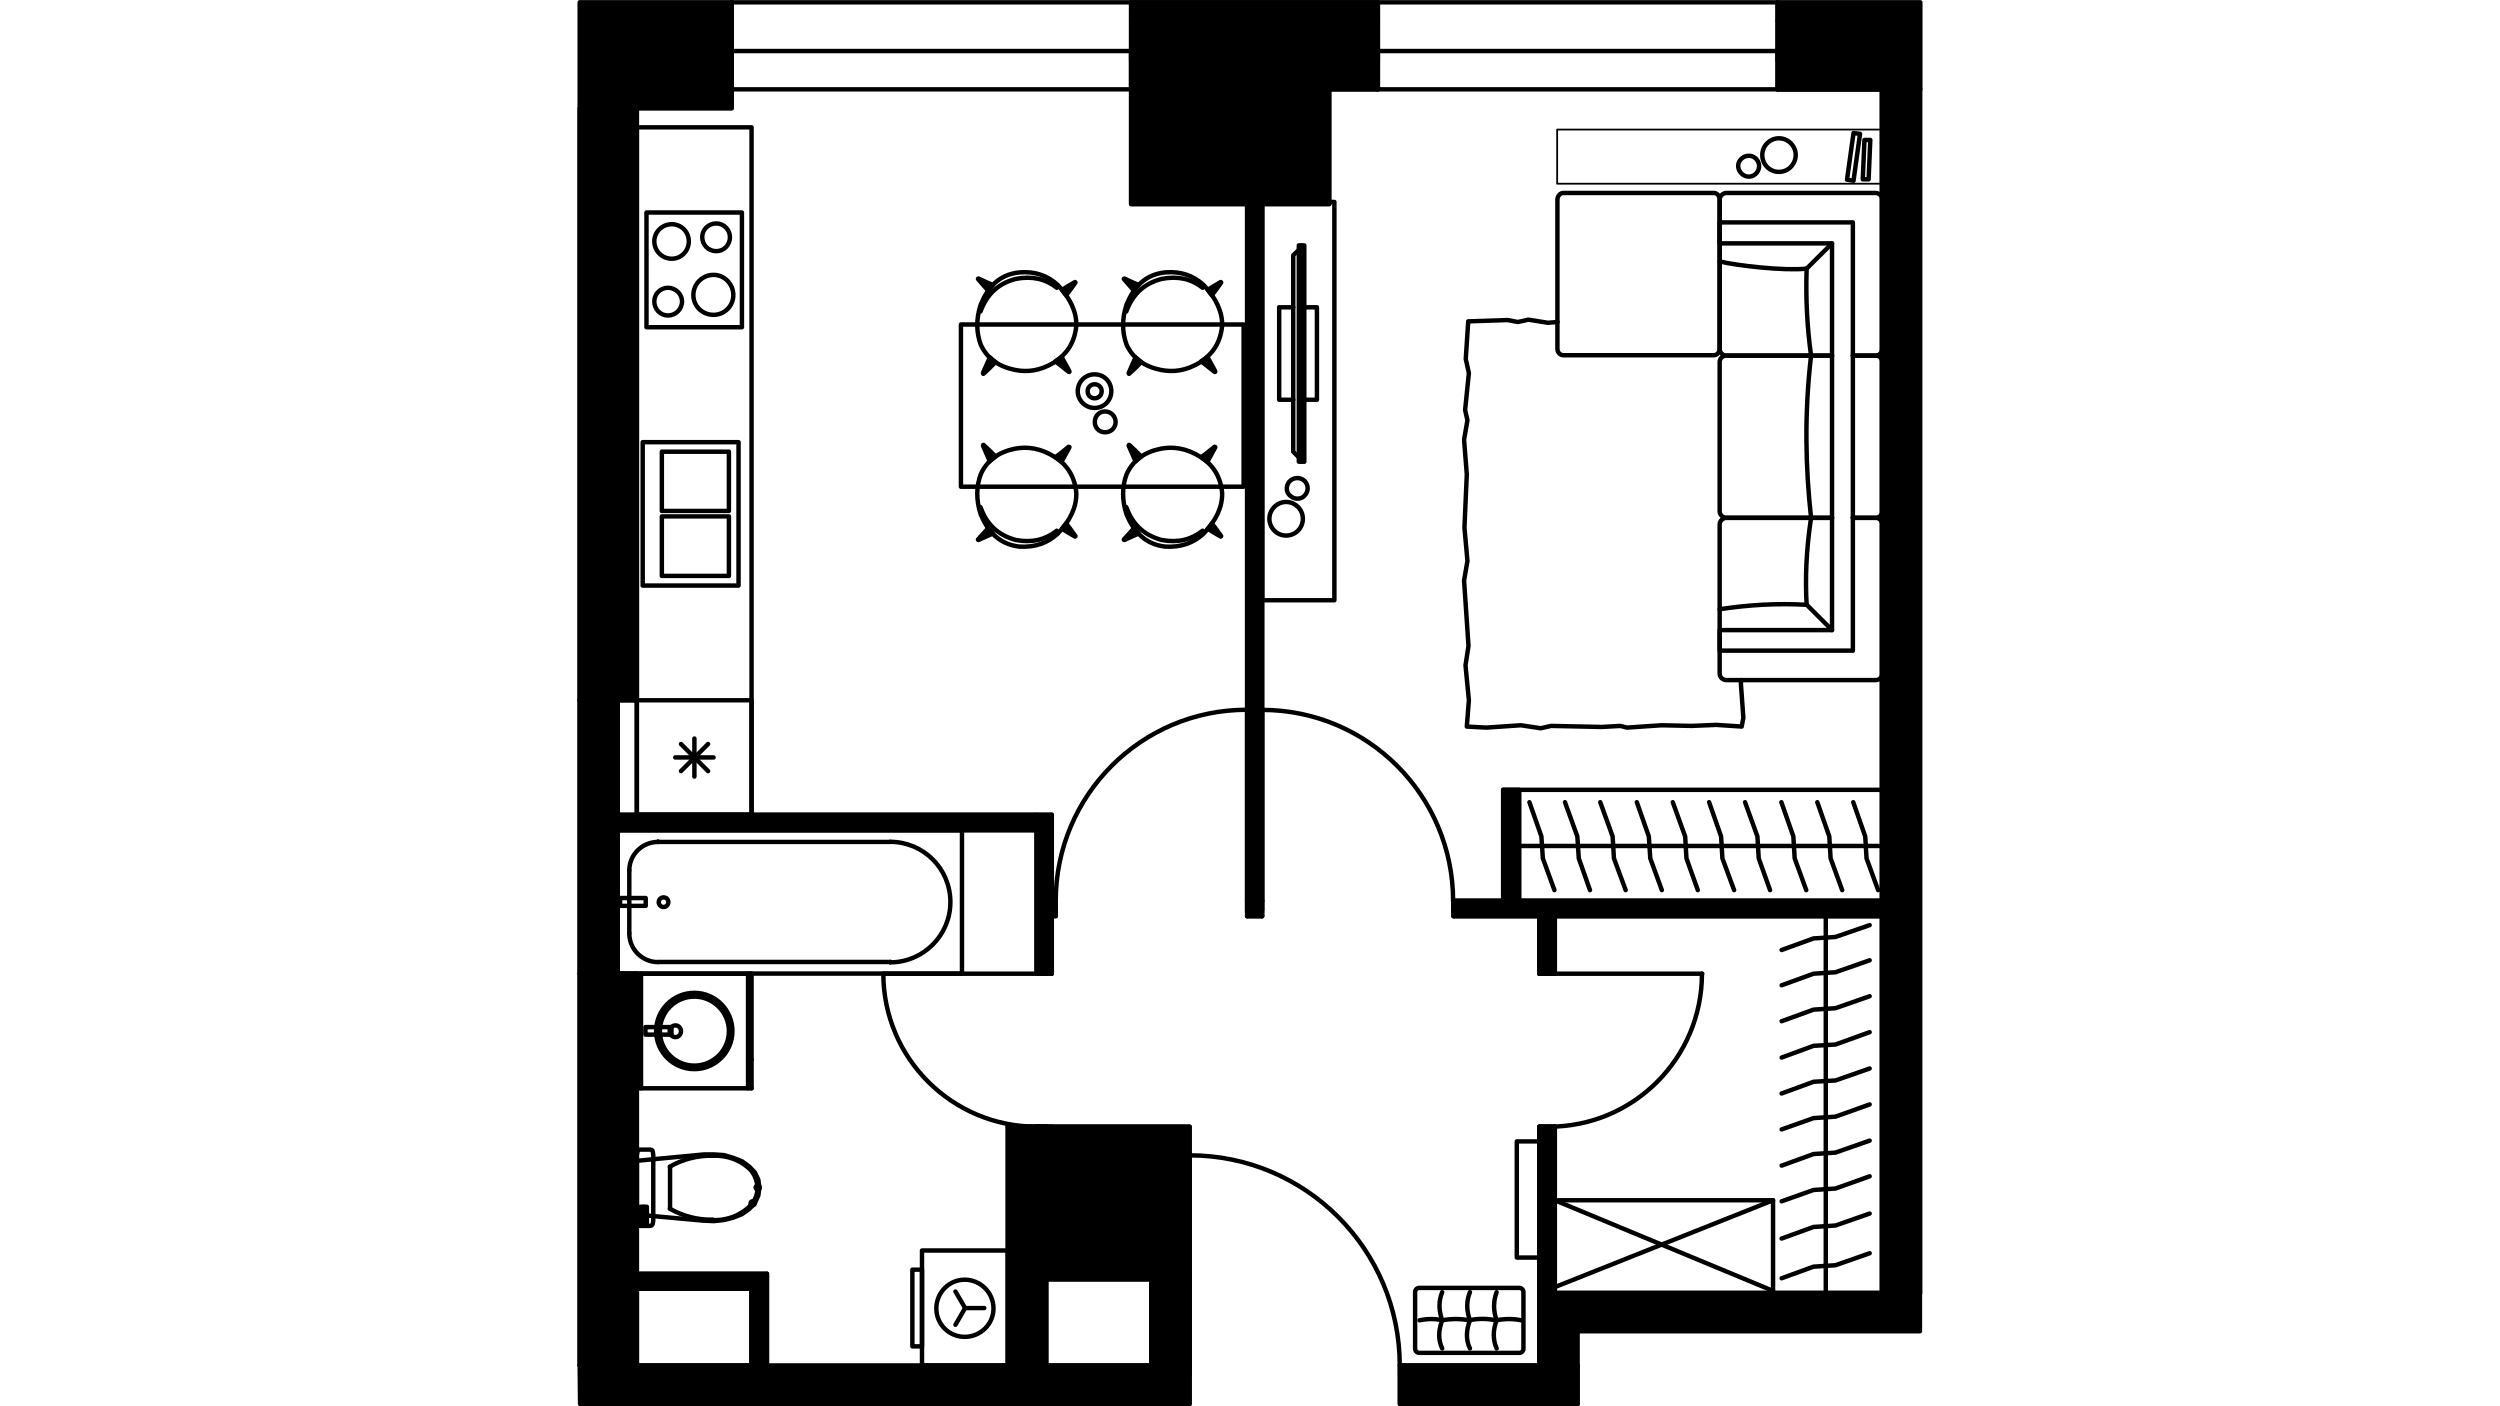 <?xml version="1.0" encoding="utf-8"?>
<!-- Generator: Adobe Illustrator 22.0.1, SVG Export Plug-In . SVG Version: 6.00 Build 0)  -->
<svg version="1.1" id="Слой_1" xmlns="http://www.w3.org/2000/svg" xmlns:xlink="http://www.w3.org/1999/xlink" x="0px" y="0px"
	 viewBox="0 0 1920 1080" style="enable-background:new 0 0 1920 1080;" xml:space="preserve">
<style type="text/css">
	.st0{fill:none;stroke:#000000;stroke-width:3.414;stroke-linecap:round;stroke-linejoin:round;stroke-miterlimit:22.926;}
	.st1{fill:none;stroke:#000000;stroke-width:3.414;stroke-linejoin:round;stroke-miterlimit:22.926;}
	.st2{fill:none;stroke:#000000;stroke-width:2.518;stroke-linecap:round;stroke-linejoin:round;stroke-miterlimit:22.926;}
	.st3{fill:none;stroke:#000000;stroke-width:1.384;stroke-linecap:round;stroke-linejoin:round;stroke-miterlimit:22.926;}
	.st4{fill:none;}
</style>
<g>
	<line class="st0" x1="774" y1="865.3" x2="774" y2="1048.7"/>
	<polyline class="st0" points="803.5,1048.7 803.5,865.3 774,865.3 	"/>
	<polygon class="st0" points="563,889.2 569.8,891.8 575.3,895.8 579.8,900.5 582.4,906 583.2,912 582.4,918.1 579.8,923.9 
		575.3,928.6 569.8,932.5 563,935.2 555.9,937 548.3,937.8 540.6,937.5 489.1,932.8 489.1,891.5 540.6,886.6 548.3,886.6 
		555.9,887.1 	"/>
	<path d="M578,924.1h-1.6c0,0.8,0.8,1.6,1.6,1.6c1.1,0,1.6-0.8,1.6-1.6s-0.5-1.6-1.6-1.6c-0.8,0-1.6,0.8-1.6,1.6H578z"/>
	<path class="st1" d="M578,924.1h-1.6c0,0.8,0.8,1.6,1.6,1.6c1.1,0,1.6-0.8,1.6-1.6s-0.5-1.6-1.6-1.6c-0.8,0-1.6,0.8-1.6,1.6H578z"
		/>
	<path d="M547.7,936.8L547.7,936.8z"/>
	<path class="st1" d="M547.7,936.8L547.7,936.8z"/>
	<path d="M514.6,928.1L514.6,928.1z"/>
	<path class="st1" d="M514.6,928.1L514.6,928.1z"/>
	<polyline class="st0" points="514.6,928.1 514.6,912 514.6,896.3 	"/>
	<path d="M547.7,887.6L547.7,887.6z"/>
	<path class="st1" d="M547.7,887.6L547.7,887.6z"/>
	<path d="M578,900.2L578,900.2z"/>
	<path class="st1" d="M578,900.2L578,900.2z"/>
	<path d="M581.9,912h-1.6c0,0.8,0.8,1.6,1.6,1.6c1.1,0,1.6-0.8,1.6-1.6s-0.5-1.6-1.6-1.6c-0.8,0-1.6,0.8-1.6,1.6H581.9z"/>
	<path class="st1" d="M581.9,912h-1.6c0,0.8,0.8,1.6,1.6,1.6c1.1,0,1.6-0.8,1.6-1.6s-0.5-1.6-1.6-1.6c-0.8,0-1.6,0.8-1.6,1.6H581.9z
		"/>
	<path class="st0" d="M578,924.1c2.4-3.4,3.7-7.6,3.9-11.8"/>
	<path class="st0" d="M547.5,937c11.6,0.5,22.9-4.2,30.5-12.9"/>
	<path class="st0" d="M514.4,928.3c10.3,5.8,21.6,8.7,33.1,8.4"/>
	<path class="st0" d="M547.5,887.6c-11.6-0.3-22.9,2.6-33.1,8.4"/>
	<path class="st0" d="M578,900.2c-7.6-8.7-18.9-13.1-30.5-12.6"/>
	<path class="st0" d="M581.9,912.3c-0.3-4.2-1.6-8.4-3.9-11.8"/>
	<polygon class="st0" points="501.5,938.9 501.2,940.2 500.4,941.2 499.4,941.5 491.5,941.5 490.4,941.2 489.7,940.2 489.4,938.9 
		489.1,937.3 489.1,887.1 489.4,885.5 489.7,883.9 490.4,883.1 491.5,882.9 499.4,882.9 500.4,883.1 501.2,883.9 501.5,885.5 
		501.7,887.1 501.7,937.3 	"/>
	<rect x="491.8" y="926.8" class="st0" width="5" height="13.1"/>
	<line class="st0" x1="494.4" y1="926.8" x2="494.4" y2="939.9"/>
	<rect x="474.4" y="637.6" class="st0" width="264.4" height="110.1"/>
	<path class="st0" d="M483.3,716.8c0,12.4,10,22.1,22.1,22.1"/>
	<path d="M483.3,716.8L483.3,716.8z"/>
	<path class="st1" d="M483.3,716.8L483.3,716.8z"/>
	<line class="st0" x1="483.3" y1="716.8" x2="483.3" y2="668.4"/>
	<path class="st0" d="M505.4,646.6c-12.1,0-22.1,9.7-22.1,21.8"/>
	<path d="M505.4,646.6L505.4,646.6c0-0.3,0-0.3,0-0.3S505.4,646.3,505.4,646.6z"/>
	<path class="st1" d="M505.4,646.6L505.4,646.6c0-0.3,0-0.3,0-0.3S505.4,646.3,505.4,646.6z"/>
	<line class="st0" x1="505.4" y1="646.6" x2="683.9" y2="646.6"/>
	<path class="st0" d="M683.6,739.1c25.5,0,46.3-20.8,46.3-46.3c0-25.8-20.8-46.3-46.3-46.3"/>
	<path d="M683.9,738.8h-0.3C683.6,738.8,683.6,738.8,683.9,738.8L683.9,738.8c-0.3,0-0.3,0-0.3,0H683.9z"/>
	<path class="st1" d="M683.9,738.8h-0.3C683.6,738.8,683.6,738.8,683.9,738.8L683.9,738.8c-0.3,0-0.3,0-0.3,0H683.9z"/>
	<line class="st0" x1="683.9" y1="738.8" x2="505.4" y2="738.8"/>
	<path class="st0" d="M509.6,689.2c-2.1,0-3.7,1.6-3.7,3.7c0,1.8,1.6,3.7,3.7,3.7s3.7-1.8,3.7-3.7
		C513.3,690.7,511.7,689.2,509.6,689.2"/>
	<rect x="476.2" y="689.7" class="st0" width="19.7" height="6"/>
	<line class="st0" x1="577.2" y1="747.8" x2="577.2" y2="835.8"/>
	<polyline class="st0" points="577.2,747.8 489.1,747.8 489.1,835.8 577.2,835.8 	"/>
	<line class="st0" x1="492.3" y1="747.8" x2="492.3" y2="835.8"/>
	<path class="st0" d="M533.3,762.5c-16.3,0-29.4,13.1-29.4,29.4c0,16,13.1,29.2,29.4,29.2c16,0,29.2-13.1,29.2-29.2
		C562.5,775.6,549.3,762.5,533.3,762.5"/>
	<path class="st0" d="M533.3,765.4c-14.7,0-26.5,11.8-26.5,26.5s11.8,26.5,26.5,26.5c14.5,0,26.5-11.8,26.5-26.5
		S547.7,765.4,533.3,765.4"/>
	<path class="st0" d="M518.8,787.5c-2.6,0-4.5,2.1-4.5,4.5s1.8,4.5,4.5,4.5c2.4,0,4.2-2.1,4.2-4.5S521.2,787.5,518.8,787.5"/>
	<rect x="495.7" y="788.8" class="st0" width="20" height="5.8"/>
	<line class="st0" x1="574.5" y1="747.8" x2="574.5" y2="835.8"/>
	<line class="st0" x1="577.2" y1="813.7" x2="574.5" y2="813.7"/>
	<rect x="489.1" y="97.8" class="st0" width="88.1" height="528"/>
	<rect x="489.1" y="537.8" class="st0" width="88.1" height="88.1"/>
	<rect x="496.5" y="163.2" class="st0" width="73.3" height="88.1"/>
	<rect x="493.6" y="339.6" class="st0" width="73.6" height="110.1"/>
	<line class="st0" x1="533.3" y1="596.4" x2="533.3" y2="567.2"/>
	<line class="st0" x1="543.8" y1="592.2" x2="523" y2="571.4"/>
	<line class="st0" x1="548" y1="581.7" x2="518.6" y2="581.7"/>
	<line class="st0" x1="543.8" y1="571.4" x2="523" y2="592.2"/>
	<rect x="508.3" y="396.6" class="st0" width="51.5" height="45.7"/>
	<rect x="508.3" y="346.9" class="st0" width="51.5" height="45.5"/>
	<path class="st0" d="M513,221c-5.8,0-10.5,4.7-10.5,10.5c0,6,4.7,10.8,10.5,10.8s10.8-4.7,10.8-10.8C523.8,225.8,518.8,221,513,221
		"/>
	<path class="st0" d="M548,211.1c-8.7,0-15.5,7.1-15.5,15.5s6.8,15.2,15.5,15.2c8.4,0,15.2-6.8,15.2-15.2
		C563.2,218.2,556.4,211.1,548,211.1"/>
	<path class="st0" d="M515.9,172.2c-7.4,0-13.4,6-13.4,13.1c0,7.4,6,13.4,13.4,13.4c7.4,0,13.1-6,13.1-13.4
		C529.1,178.2,523.3,172.2,515.9,172.2"/>
	<path class="st0" d="M550.1,171.6c-6,0-10.8,4.7-10.8,10.5c0,6,4.7,10.8,10.8,10.8c5.8,0,10.5-4.7,10.5-10.8
		C560.6,176.4,555.9,171.6,550.1,171.6"/>
	<rect x="708.1" y="960.4" class="st0" width="66" height="88.3"/>
	<rect x="700.7" y="975.1" class="st0" width="7.4" height="58.9"/>
	<polyline class="st0" points="733.8,991.9 741.2,1004.6 755.9,1004.6 	"/>
	<line class="st0" x1="741.2" y1="1004.6" x2="733.8" y2="1017.4"/>
	<path class="st0" d="M740.9,982.8c-12.1,0-21.8,10-21.8,22.1s9.7,21.8,21.8,21.8s22.1-9.7,22.1-21.8
		C763,992.7,753,982.8,740.9,982.8"/>
	<path class="st0" d="M1058.2,39.2V15.8V39.2z"/>
	<path class="st0" d="M1365.2,39.2V15.8V39.2z"/>
	<path class="st0" d="M1058.2,15.8v-14V15.8z"/>
	<path class="st0" d="M1365.2,15.8v-14V15.8z"/>
	<polyline class="st0" points="1058.2,39.2 1058.2,46.5 1058.2,68.6 	"/>
	<polyline class="st0" points="1365.2,39.2 1365.2,46.5 1365.2,68.6 	"/>
	<line class="st0" x1="1044.2" y1="39.2" x2="1058.2" y2="39.2"/>
	<line class="st0" x1="1044.2" y1="15.8" x2="1044.2" y2="39.2"/>
	<line class="st0" x1="1379.1" y1="39.2" x2="1365.2" y2="39.2"/>
	<line class="st0" x1="1379.1" y1="15.8" x2="1379.1" y2="39.2"/>
	<path class="st0" d="M561.9,39.2V15.8V39.2z"/>
	<path class="st0" d="M868.7,39.2V15.8V39.2z"/>
	<path class="st0" d="M561.9,15.8v-14V15.8z"/>
	<path class="st0" d="M868.7,15.8v-14V15.8z"/>
	<polyline class="st0" points="561.9,39.2 561.9,46.5 561.9,68.6 	"/>
	<polyline class="st0" points="868.7,39.2 868.7,46.5 868.7,68.6 	"/>
	<line class="st0" x1="548" y1="39.2" x2="561.9" y2="39.2"/>
	<line class="st0" x1="548" y1="15.8" x2="548" y2="39.2"/>
	<line class="st0" x1="882.6" y1="39.2" x2="868.7" y2="39.2"/>
	<line class="st0" x1="882.6" y1="15.8" x2="882.6" y2="39.2"/>
	<line class="st2" x1="1474.5" y1="1.8" x2="1365.2" y2="1.8"/>
	<line class="st0" x1="1058.2" y1="1.8" x2="868.7" y2="1.8"/>
	<line class="st2" x1="561.9" y1="1.8" x2="445.2" y2="1.8"/>
	<line class="st0" x1="1020.8" y1="68.6" x2="1058.2" y2="68.6"/>
	<line class="st0" x1="1365.2" y1="68.6" x2="1445.3" y2="68.6"/>
	<line class="st0" x1="1365.2" y1="1.8" x2="1058.2" y2="1.8"/>
	<line class="st0" x1="1365.2" y1="68.6" x2="1058.2" y2="68.6"/>
	<polyline class="st0" points="1365.2,39.2 1211.7,39.2 1058.2,39.2 	"/>
	<line class="st0" x1="1365.2" y1="39.2" x2="1365.2" y2="46.5"/>
	<line class="st0" x1="1058.2" y1="39.2" x2="1058.2" y2="46.5"/>
	<line class="st0" x1="868.7" y1="1.8" x2="561.9" y2="1.8"/>
	<line class="st0" x1="868.7" y1="68.6" x2="561.9" y2="68.6"/>
	<polyline class="st0" points="868.7,39.2 715.4,39.2 561.9,39.2 	"/>
	<line class="st0" x1="868.7" y1="39.2" x2="868.7" y2="46.5"/>
	<line class="st0" x1="561.9" y1="39.2" x2="561.9" y2="46.5"/>
	<line class="st0" x1="957.8" y1="156.7" x2="957.8" y2="691.8"/>
	<line class="st0" x1="969.3" y1="691.8" x2="969.3" y2="156.7"/>
	<polyline class="st0" points="913.6,1048.7 913.6,1056.1 913.6,1078.2 	"/>
	<polyline class="st0" points="1075.3,1048.7 1075.3,1056.1 1075.3,1078.2 	"/>
	<line class="st0" x1="1182.2" y1="1048.7" x2="1075.3" y2="1048.7"/>
	<line class="st0" x1="884.2" y1="1048.7" x2="803.5" y2="1048.7"/>
	<line class="st2" x1="774" y1="1048.7" x2="445.2" y2="1048.7"/>
	<line class="st2" x1="445.5" y1="1078.2" x2="913.6" y2="1078.2"/>
	<line class="st0" x1="1075.3" y1="1078.2" x2="1211.7" y2="1078.2"/>
	<path class="st0" d="M1075,1048.7c0-89.1-72.3-161.4-161.4-161.4"/>
	<line class="st0" x1="913.6" y1="1048.7" x2="913.6" y2="887.1"/>
	<line class="st0" x1="1075.3" y1="1048.7" x2="1075.3" y2="1056.1"/>
	<line class="st0" x1="913.6" y1="1048.7" x2="913.6" y2="1056.1"/>
	<polyline class="st0" points="796.1,747.8 803.5,747.8 807.7,747.8 	"/>
	<polyline class="st0" points="796.1,865.3 803.5,865.3 807.7,865.3 	"/>
	<line class="st0" x1="807.7" y1="747.8" x2="807.7" y2="703.6"/>
	<line class="st0" x1="807.7" y1="691.8" x2="807.7" y2="625.8"/>
	<line class="st0" x1="796.1" y1="637.6" x2="796.1" y2="747.8"/>
	<path class="st0" d="M678.4,747.8c0,64.9,52.8,117.5,117.8,117.5"/>
	<line class="st0" x1="796.1" y1="747.8" x2="678.6" y2="747.8"/>
	<line class="st0" x1="796.1" y1="865.3" x2="803.5" y2="865.3"/>
	<line class="st0" x1="796.1" y1="747.8" x2="803.5" y2="747.8"/>
	<line class="st0" x1="489.1" y1="989.8" x2="577.2" y2="989.8"/>
	<polyline class="st0" points="589,978.3 489.1,978.3 489.1,989.8 	"/>
	<polyline class="st0" points="807.7,625.8 474.4,625.8 474.4,637.6 796.1,637.6 	"/>
	<polyline class="st0" points="969.3,691.8 969.3,699.1 969.3,703.6 	"/>
	<polyline class="st0" points="1116.3,691.8 1116.3,699.1 1116.3,703.6 	"/>
	<polyline class="st0" points="957.8,691.8 957.8,699.1 957.8,703.6 	"/>
	<polyline class="st0" points="810.8,691.8 810.8,699.1 810.8,703.6 	"/>
	<line class="st0" x1="1445.3" y1="691.8" x2="1116.3" y2="691.8"/>
	<line class="st0" x1="810.8" y1="691.8" x2="807.7" y2="691.8"/>
	<line class="st0" x1="807.7" y1="703.6" x2="810.8" y2="703.6"/>
	<line class="st0" x1="957.8" y1="703.6" x2="969.3" y2="703.6"/>
	<line class="st0" x1="1116.3" y1="703.6" x2="1182.2" y2="703.6"/>
	<polyline class="st0" points="1194.1,703.6 1445.3,703.6 1445.3,691.8 	"/>
	<path class="st0" d="M1116,692.1c0-81.2-65.7-146.9-146.7-146.9"/>
	<line class="st0" x1="969.3" y1="691.8" x2="969.3" y2="545.1"/>
	<line class="st0" x1="1116.3" y1="691.8" x2="1116.3" y2="699.1"/>
	<line class="st0" x1="969.3" y1="691.8" x2="969.3" y2="699.1"/>
	<path class="st0" d="M957.5,545.1c-81,0-146.7,65.7-146.7,146.9"/>
	<line class="st0" x1="957.8" y1="691.8" x2="957.8" y2="545.1"/>
	<line class="st0" x1="810.8" y1="691.8" x2="810.8" y2="699.1"/>
	<line class="st0" x1="957.8" y1="691.8" x2="957.8" y2="699.1"/>
	<polyline class="st0" points="1182.2,747.8 1189.6,747.8 1194.1,747.8 	"/>
	<polyline class="st0" points="1182.2,865.3 1189.6,865.3 1194.1,865.3 	"/>
	<line class="st0" x1="1182.2" y1="703.6" x2="1182.2" y2="747.8"/>
	<polyline class="st0" points="1182.2,865.3 1182.2,993 1194.1,993 1194.1,865.3 	"/>
	<line class="st0" x1="1194.1" y1="747.8" x2="1194.1" y2="703.6"/>
	<path class="st0" d="M1189.6,865.3c64.9,0,117.5-52.6,117.5-117.5"/>
	<line class="st0" x1="1189.6" y1="747.8" x2="1307.3" y2="747.8"/>
	<line class="st0" x1="1182.2" y1="865.3" x2="1189.6" y2="865.3"/>
	<line class="st0" x1="1182.2" y1="747.8" x2="1189.6" y2="747.8"/>
	<line class="st0" x1="1445.3" y1="68.6" x2="1445.3" y2="993"/>
	<rect x="445.2" y="537.8" class="st0" width="29.2" height="210"/>
	<line class="st0" x1="1182.2" y1="993" x2="1182.2" y2="1048.7"/>
	<line class="st0" x1="1445.3" y1="993" x2="1182.2" y2="993"/>
	<polyline class="st0" points="913.6,1048.7 913.6,982.5 884.2,982.5 884.2,1048.7 	"/>
	<rect x="445.2" y="747.8" class="st0" width="43.9" height="300.9"/>
	<path class="st0" d="M445.2,83.1v454.7h43.9V83.1h72.8 M561.9,83.1V39.2H548"/>
	<path class="st0" d="M882.6,39.2h-13.9v117.5h152.2 M1020.8,156.7V68.6"/>
	<rect x="796.1" y="865.3" class="st0" width="117.5" height="117.2"/>
	<line class="st0" x1="589" y1="1048.7" x2="589" y2="978.3"/>
	<polyline class="st0" points="577.2,989.8 577.2,1048.7 589,1048.7 	"/>
	<rect x="489.1" y="989.8" class="st0" width="88.1" height="58.9"/>
	<polygon points="445.2,1.8 445.2,537.8 474.4,537.8 489.1,537.8 489.1,97.8 489.1,83.1 561.9,83.1 561.9,68.6 561.9,39.2 
		561.9,15.8 561.9,1.8 	"/>
	<polygon class="st0" points="445.2,1.8 445.2,537.8 474.4,537.8 489.1,537.8 489.1,97.8 489.1,83.1 561.9,83.1 561.9,68.6 
		561.9,39.2 561.9,15.8 561.9,1.8 	"/>
	<polygon points="868.7,39.2 868.7,68.6 868.7,156.7 957.8,156.7 969.3,156.7 1020.8,156.7 1020.8,68.6 1058.2,68.6 1058.2,46.5 
		1058.2,39.2 1058.2,15.8 1058.2,1.8 868.7,1.8 868.7,15.8 	"/>
	<polygon class="st0" points="868.7,39.2 868.7,68.6 868.7,156.7 957.8,156.7 969.3,156.7 1020.8,156.7 1020.8,68.6 1058.2,68.6 
		1058.2,46.5 1058.2,39.2 1058.2,15.8 1058.2,1.8 868.7,1.8 868.7,15.8 	"/>
	<rect x="1365.2" y="1.8" width="109.6" height="67"/>
	<rect x="1365.2" y="1.8" class="st0" width="109.6" height="67"/>
	<rect x="1445.3" y="68.6" width="29.4" height="924.4"/>
	<rect x="1445.3" y="68.6" class="st0" width="29.4" height="924.4"/>
	<polygon points="445.2,537.8 445.2,747.8 474.4,747.8 474.4,637.6 474.4,625.8 474.4,537.8 	"/>
	<polygon class="st0" points="445.2,537.8 445.2,747.8 474.4,747.8 474.4,637.6 474.4,625.8 474.4,537.8 	"/>
	<polygon points="474.4,747.8 445.2,747.8 445.2,1048.7 489.1,1048.7 489.1,989.8 489.1,978.3 489.1,937.3 489.1,932.8 489.1,891.5 
		489.1,887.1 489.1,835.8 489.1,747.8 	"/>
	<polygon class="st0" points="474.4,747.8 445.2,747.8 445.2,1048.7 489.1,1048.7 489.1,989.8 489.1,978.3 489.1,937.3 489.1,932.8 
		489.1,891.5 489.1,887.1 489.1,835.8 489.1,747.8 	"/>
	<polygon points="445.2,1048.7 445.5,1078.2 913.6,1078.2 913.6,1056.1 913.6,1048.7 913.6,982.5 884.2,982.5 884.2,1048.7 
		803.5,1048.7 803.5,982.5 796.1,982.5 796.1,865.3 789.3,865.3 774,865.3 774,960.4 774,1048.7 708.1,1048.7 589,1048.7 
		577.2,1048.7 489.1,1048.7 	"/>
	<polygon class="st0" points="445.2,1048.7 445.5,1078.2 913.6,1078.2 913.6,1056.1 913.6,1048.7 913.6,982.5 884.2,982.5 
		884.2,1048.7 803.5,1048.7 803.5,982.5 796.1,982.5 796.1,865.3 789.3,865.3 774,865.3 774,960.4 774,1048.7 708.1,1048.7 
		589,1048.7 577.2,1048.7 489.1,1048.7 	"/>
	<polygon points="489.1,989.8 577.2,989.8 577.2,1048.7 589,1048.7 589,978.3 489.1,978.3 	"/>
	<polygon class="st0" points="489.1,989.8 577.2,989.8 577.2,1048.7 589,1048.7 589,978.3 489.1,978.3 	"/>
	<polygon points="957.8,156.7 957.8,691.8 957.8,699.1 957.8,703.6 969.3,703.6 969.3,699.1 969.3,691.8 969.3,545.1 969.3,156.7 	
		"/>
	<polygon class="st0" points="957.8,156.7 957.8,691.8 957.8,699.1 957.8,703.6 969.3,703.6 969.3,699.1 969.3,691.8 969.3,545.1 
		969.3,156.7 	"/>
	<polygon points="1445.3,691.8 1116.3,691.8 1116.3,699.1 1116.3,703.6 1182.2,703.6 1182.2,747.8 1189.6,747.8 1194.1,747.8 
		1194.1,703.6 1445.3,703.6 	"/>
	<polygon class="st0" points="1445.3,691.8 1116.3,691.8 1116.3,699.1 1116.3,703.6 1182.2,703.6 1182.2,747.8 1189.6,747.8 
		1194.1,747.8 1194.1,703.6 1445.3,703.6 	"/>
	<polygon points="1194.1,993 1194.1,865.3 1189.6,865.3 1182.2,865.3 1182.2,993 	"/>
	<polygon class="st0" points="1194.1,993 1194.1,865.3 1189.6,865.3 1182.2,865.3 1182.2,993 	"/>
	<rect x="474.4" y="625.8" width="321.6" height="11.7"/>
	<rect x="474.4" y="625.8" class="st0" width="321.6" height="11.7"/>
	<rect x="796.1" y="625.8" width="11.7" height="121.8"/>
	<rect x="796.1" y="625.8" class="st0" width="11.7" height="121.8"/>
	<rect x="1075" y="1048.7" width="136.7" height="29.4"/>
	<rect x="1075" y="1048.7" class="st0" width="136.7" height="29.4"/>
	<rect x="1182.2" y="993" width="292.3" height="29.4"/>
	<rect x="1182.2" y="993" class="st0" width="292.3" height="29.4"/>
	<rect x="1182.2" y="1022.4" width="29.4" height="27.9"/>
	<rect x="1182.2" y="1022.4" class="st0" width="29.4" height="27.9"/>
	<polygon points="913.6,982.5 913.6,887.3 913.6,887.1 913.6,865.3 803.5,865.3 803.5,982.5 884.2,982.5 	"/>
	<polygon class="st0" points="913.6,982.5 913.6,887.3 913.6,887.1 913.6,865.3 803.5,865.3 803.5,982.5 884.2,982.5 	"/>
	<rect x="796.1" y="865.3" width="7.4" height="117.3"/>
	<rect x="796.1" y="865.3" class="st0" width="7.4" height="117.3"/>
	<path class="st0" d="M1200.6,148.2h115.6c2.5,0,4.5,2.2,4.5,5v114.6c0,2.8-2,5-4.5,5h-115.6c-2.5,0-4.5-2.2-4.5-5V153.2
		C1196.2,150.5,1198.2,148.2,1200.6,148.2L1200.6,148.2z"/>
	<path class="st0" d="M1423,273.1h17.6c2.6,0,5-2.4,5-5V153.5c0-2.9-2.4-5.3-5-5.3H1326c-2.9,0-5.3,2.4-5.3,5.3v114.6
		c0,2.6,2.4,5,5.3,5h81"/>
	<path class="st0" d="M1423,397.7h17.6c2.6,0,5-2.4,5-5V278.1c0-2.9-2.4-5-5-5H1423 M1407,273.1h-81c-2.9,0-5.3,2.1-5.3,5v114.6
		c0,2.6,2.4,5,5.3,5h81"/>
	<path class="st0" d="M1407,397.7h-81c-2.9,0-5.3,2.4-5.3,5v114.6c0,2.9,2.4,5,5.3,5h114.6c2.6,0,5-2.1,5-5V402.7c0-2.6-2.4-5-5-5
		H1423"/>
	<polygon class="st0" points="1320.7,170.8 1423,170.8 1423,499.7 1320.7,499.7 1320.7,483.9 1407,483.9 1407,186.9 1320.7,186.9 	
		"/>
	<path class="st0" d="M1320.7,200.8c13.1,3.2,49.9,7.4,66.8,5.5c-0.8,23.9,0.5,46,3.4,66.8c-5.3,45.7-4.2,86.5,0,124.6
		c-3.9,25.8-4.5,47.3-3.4,66.8c-22.3-1.3-44.7,0-66.8,3.4"/>
	<line class="st0" x1="1387.5" y1="206.3" x2="1407" y2="186.9"/>
	<line class="st0" x1="1387.5" y1="464.4" x2="1407" y2="483.9"/>
	<polyline class="st0" points="1196.2,247.3 1188.8,247.9 1173.8,245.5 1165.7,247.3 1157.8,245.8 1127.6,246.8 1125.7,275.7 
		1128.1,286.5 1125.2,314.9 1127,322.8 1124.4,337.7 1126.5,364.3 1124.7,405.3 1127,430.8 1124.4,445.8 1127.8,496 1125.5,511 
		1128.1,537.8 1126.5,558 1141.5,558.8 1168,557 1183.3,559.3 1191.2,557.5 1230.1,558.3 1244.5,557.5 1249.5,558.8 1276.1,557 
		1299.2,557.5 1318.1,556.7 1337.6,558 1338.9,551.4 1337,524.9 1337.3,522.3 	"/>
	<rect x="1195.9" y="99.5" class="st3" width="249.3" height="41.6"/>
	<polygon class="st0" points="1428.5,102.8 1423.5,138.8 1418.5,138 1423.5,102.2 	"/>
	<polygon class="st0" points="1431.9,107.5 1430.6,137.7 1435.1,137.7 1436.4,107.5 	"/>
	<path class="st0" d="M1348.1,133.8c-3.4,2.9-8.4,2.4-11.3-1.3c-2.9-3.4-2.4-8.4,1.1-11c3.4-2.9,8.7-2.4,11.3,1.1
		C1352,125.9,1351.5,130.9,1348.1,133.8"/>
	<path class="st0" d="M1374.4,129.1c-5.5,4.5-13.7,3.7-18.1-1.8c-4.4-5.5-3.7-13.7,1.8-18.1c5.5-4.7,13.7-3.7,18.1,1.8
		C1380.7,116.4,1379.9,124.3,1374.4,129.1"/>
	<path class="st0" d="M835.3,300.4c0,3.2,2.4,5.5,5.3,5.5c3.2,0,5.5-2.4,5.5-5.5c0-2.9-2.4-5.3-5.5-5.3
		C837.6,295.2,835.3,297.5,835.3,300.4"/>
	<path class="st0" d="M840.8,324.1c0,4.5,3.4,7.9,7.9,7.9s8.1-3.4,8.1-7.9s-3.7-8.1-8.1-8.1C844.2,315.9,840.8,319.6,840.8,324.1"/>
	<path class="st0" d="M827.7,300.4c0,7.1,5.8,12.9,12.9,12.9c7.4,0,12.9-5.8,12.9-12.9s-5.5-12.9-12.9-12.9
		C833.4,287.5,827.7,293.3,827.7,300.4"/>
	<rect x="738" y="249.2" class="st0" width="217.1" height="124.6"/>
	<path class="st0" d="M812.4,409.8c9.7-10.3,14.5-20.5,14.2-31.3c-1.3-13.4-7.6-21.8-16.6-27.6c-11-6.8-21-8.1-30.5-6.3
		c-12.9,2.6-21.6,9.2-26.3,19.7c-3.4,9.2-3.7,19.4,0,30.8c5.5,13.1,14.2,22.9,29.7,24.7C794.8,420.5,804.5,417.1,812.4,409.8
		L812.4,409.8z"/>
	<path class="st0" d="M753,389.5c4.2,11.6,11.8,21,27.1,25.2c12.6,2.4,22.9-0.3,31.5-7.1"/>
	<path d="M815.6,406.1c3.4,2.1,6.3,3.9,10,6c0.3,0,0.5-0.3,0.3-0.5c-2.4-3.2-4.7-6.6-7.1-9.7C817.9,403.5,816.6,404.8,815.6,406.1z"
		/>
	<path class="st0" d="M815.6,406.1c3.4,2.1,6.3,3.9,10,6c0.3,0,0.5-0.3,0.3-0.5c-2.4-3.2-4.7-6.6-7.1-9.7
		C817.9,403.5,816.6,404.8,815.6,406.1z"/>
	<path d="M815.3,354.6c2.1-3.7,3.9-7.1,6-11c0.3-0.3-0.3-0.5-0.5-0.5c-3.4,2.9-6.8,5.5-10.3,8.1
		C812.2,352.2,813.7,353.5,815.3,354.6z"/>
	<path class="st0" d="M815.3,354.6c2.1-3.7,3.9-7.1,6-11c0.3-0.3-0.3-0.5-0.5-0.5c-3.4,2.9-6.8,5.5-10.3,8.1
		C812.2,352.2,813.7,353.5,815.3,354.6z"/>
	<path d="M764.6,350.6c-3.2-3.2-5.8-5.8-9.2-8.9c-0.3-0.3-0.5,0.3-0.5,0.5c1.8,3.9,3.4,8.1,5.3,12.1
		C761.4,353,763,351.9,764.6,350.6L764.6,350.6z"/>
	<path class="st0" d="M764.6,350.6c-3.2-3.2-5.8-5.8-9.2-8.9c-0.3-0.3-0.5,0.3-0.5,0.5c1.8,3.9,3.4,8.1,5.3,12.1
		C761.4,353,763,351.9,764.6,350.6L764.6,350.6z"/>
	<path d="M758.8,405.8c-2.6,2.9-5,5.5-7.6,8.4c-0.3,0.3,0,0.5,0.3,0.5c3.7-1.6,7.4-3.4,11-5C761.2,408.5,760.1,407.1,758.8,405.8z"
		/>
	<path class="st0" d="M758.8,405.8c-2.6,2.9-5,5.5-7.6,8.4c-0.3,0.3,0,0.5,0.3,0.5c3.7-1.6,7.4-3.4,11-5
		C761.2,408.5,760.1,407.1,758.8,405.8z"/>
	<path class="st0" d="M924.4,409.8c9.7-10.3,14.5-20.5,14.2-31.3c-1.3-13.4-7.6-21.8-16.6-27.6c-11-6.8-21-8.1-30.5-6.3
		c-12.9,2.6-21.6,9.2-26.3,19.7c-3.4,9.2-3.7,19.4,0,30.8c5.5,13.1,14.2,22.9,29.7,24.7C906.8,420.5,916.5,417.1,924.4,409.8
		L924.4,409.8z"/>
	<path class="st0" d="M865,389.5c4.2,11.6,11.8,21,27.1,25.2c12.6,2.4,22.9-0.3,31.5-7.1"/>
	<path d="M927.5,406.1c3.4,2.1,6.3,3.9,10,6c0.3,0,0.5-0.3,0.3-0.5c-2.4-3.2-4.7-6.6-7.1-9.7C929.9,403.5,928.6,404.8,927.5,406.1z"
		/>
	<path class="st0" d="M927.5,406.1c3.4,2.1,6.3,3.9,10,6c0.3,0,0.5-0.3,0.3-0.5c-2.4-3.2-4.7-6.6-7.1-9.7
		C929.9,403.5,928.6,404.8,927.5,406.1z"/>
	<path d="M927.3,354.6c2.1-3.7,3.9-7.1,6-11c0.3-0.3-0.3-0.5-0.5-0.5c-3.4,2.9-6.8,5.5-10.3,8.1
		C924.1,352.2,925.7,353.5,927.3,354.6z"/>
	<path class="st0" d="M927.3,354.6c2.1-3.7,3.9-7.1,6-11c0.3-0.3-0.3-0.5-0.5-0.5c-3.4,2.9-6.8,5.5-10.3,8.1
		C924.1,352.2,925.7,353.5,927.3,354.6z"/>
	<path d="M876.5,350.6c-3.2-3.2-5.8-5.8-9.2-8.9c-0.3-0.3-0.5,0.3-0.5,0.5c1.8,3.9,3.4,8.1,5.3,12.1
		C873.4,353,875,351.9,876.5,350.6L876.5,350.6z"/>
	<path class="st0" d="M876.5,350.6c-3.2-3.2-5.8-5.8-9.2-8.9c-0.3-0.3-0.5,0.3-0.5,0.5c1.8,3.9,3.4,8.1,5.3,12.1
		C873.4,353,875,351.9,876.5,350.6L876.5,350.6z"/>
	<path d="M870.8,405.8c-2.6,2.9-5,5.5-7.6,8.4c-0.3,0.3,0,0.5,0.3,0.5c3.7-1.6,7.4-3.4,11-5C873.1,408.5,872.1,407.1,870.8,405.8z"
		/>
	<path class="st0" d="M870.8,405.8c-2.6,2.9-5,5.5-7.6,8.4c-0.3,0.3,0,0.5,0.3,0.5c3.7-1.6,7.4-3.4,11-5
		C873.1,408.5,872.1,407.1,870.8,405.8z"/>
	<path class="st0" d="M812.4,218.9c9.7,10.3,14.5,20.8,14.2,31.3c-1.3,13.4-7.6,21.8-16.6,27.9c-11,6.8-21,7.9-30.5,6
		c-12.9-2.6-21.6-9.2-26.3-19.4c-3.4-9.5-3.7-19.4,0-30.8c5.5-13.4,14.2-23.1,29.7-24.7C794.8,208.2,804.5,211.6,812.4,218.9
		L812.4,218.9z"/>
	<path class="st0" d="M753,239.2c4.2-11.3,11.8-21,27.1-25c12.6-2.4,22.9,0,31.5,6.8"/>
	<path d="M815.6,222.6c3.4-2.1,6.3-3.9,10-6c0.3,0,0.5,0.3,0.3,0.5c-2.4,3.4-4.7,6.6-7.1,9.7C817.9,225.5,816.6,224.2,815.6,222.6z"
		/>
	<path class="st0" d="M815.6,222.6c3.4-2.1,6.3-3.9,10-6c0.3,0,0.5,0.3,0.3,0.5c-2.4,3.4-4.7,6.6-7.1,9.7
		C817.9,225.5,816.6,224.2,815.6,222.6z"/>
	<path d="M815.3,274.1c2.1,3.9,3.9,7.1,6,11c0.3,0.5-0.3,0.8-0.5,0.5c-3.4-2.6-6.8-5.5-10.3-8.1
		C812.2,276.5,813.7,275.5,815.3,274.1z"/>
	<path class="st0" d="M815.3,274.1c2.1,3.9,3.9,7.1,6,11c0.3,0.5-0.3,0.8-0.5,0.5c-3.4-2.6-6.8-5.5-10.3-8.1
		C812.2,276.5,813.7,275.5,815.3,274.1z"/>
	<path d="M764.6,278.1c-3.2,3.2-5.8,5.8-9.2,8.9c-0.3,0.3-0.5,0-0.5-0.5c1.8-3.9,3.4-7.9,5.3-12.1C761.4,275.7,763,277,764.6,278.1
		L764.6,278.1z"/>
	<path class="st0" d="M764.6,278.1c-3.2,3.2-5.8,5.8-9.2,8.9c-0.3,0.3-0.5,0-0.5-0.5c1.8-3.9,3.4-7.9,5.3-12.1
		C761.4,275.7,763,277,764.6,278.1L764.6,278.1z"/>
	<path d="M758.8,223.1c-2.6-3.2-5-5.5-7.6-8.7c-0.3-0.3,0-0.5,0.3-0.5c3.7,1.8,7.4,3.4,11,5C761.2,220.3,760.1,221.6,758.8,223.1z"
		/>
	<path class="st0" d="M758.8,223.1c-2.6-3.2-5-5.5-7.6-8.7c-0.3-0.3,0-0.5,0.3-0.5c3.7,1.8,7.4,3.4,11,5
		C761.2,220.3,760.1,221.6,758.8,223.1z"/>
	<path class="st0" d="M924.4,218.9c9.7,10.3,14.5,20.8,14.2,31.3c-1.3,13.4-7.6,21.8-16.6,27.9c-11,6.8-21,7.9-30.5,6
		c-12.9-2.6-21.6-9.2-26.3-19.4c-3.4-9.5-3.7-19.4,0-30.8c5.5-13.4,14.2-23.1,29.7-24.7C906.8,208.2,916.5,211.6,924.4,218.9
		L924.4,218.9z"/>
	<path class="st0" d="M865,239.2c4.2-11.3,11.8-21,27.1-25c12.6-2.4,22.9,0,31.5,6.8"/>
	<path d="M927.5,222.6c3.4-2.1,6.3-3.9,10-6c0.3,0,0.5,0.3,0.3,0.5c-2.4,3.4-4.7,6.6-7.1,9.7C929.9,225.5,928.6,224.2,927.5,222.6z"
		/>
	<path class="st0" d="M927.5,222.6c3.4-2.1,6.3-3.9,10-6c0.3,0,0.5,0.3,0.3,0.5c-2.4,3.4-4.7,6.6-7.1,9.7
		C929.9,225.5,928.6,224.2,927.5,222.6z"/>
	<path d="M927.3,274.1c2.1,3.9,3.9,7.1,6,11c0.3,0.5-0.3,0.8-0.5,0.5c-3.4-2.6-6.8-5.5-10.3-8.1
		C924.1,276.5,925.7,275.5,927.3,274.1z"/>
	<path class="st0" d="M927.3,274.1c2.1,3.9,3.9,7.1,6,11c0.3,0.5-0.3,0.8-0.5,0.5c-3.4-2.6-6.8-5.5-10.3-8.1
		C924.1,276.5,925.7,275.5,927.3,274.1z"/>
	<path d="M876.5,278.1c-3.2,3.2-5.8,5.8-9.2,8.9c-0.3,0.3-0.5,0-0.5-0.5c1.8-3.9,3.4-7.9,5.3-12.1C873.4,275.7,875,277,876.5,278.1
		L876.5,278.1z"/>
	<path class="st0" d="M876.5,278.1c-3.2,3.2-5.8,5.8-9.2,8.9c-0.3,0.3-0.5,0-0.5-0.5c1.8-3.9,3.4-7.9,5.3-12.1
		C873.4,275.7,875,277,876.5,278.1L876.5,278.1z"/>
	<path d="M870.8,223.1c-2.6-3.2-5-5.5-7.6-8.7c-0.3-0.3,0-0.5,0.3-0.5c3.7,1.8,7.4,3.4,11,5C873.1,220.3,872.1,221.6,870.8,223.1z"
		/>
	<path class="st0" d="M870.8,223.1c-2.6-3.2-5-5.5-7.6-8.7c-0.3-0.3,0-0.5,0.3-0.5c3.7,1.8,7.4,3.4,11,5
		C873.1,220.3,872.1,221.6,870.8,223.1z"/>
	<rect x="969.3" y="155.1" class="st0" width="55.5" height="305.9"/>
	<path class="st0" d="M1002.4,380.1c2.9-3.4,2.4-8.4-1.1-11.3c-3.4-2.6-8.4-2.1-11.3,1.3c-2.6,3.4-2.4,8.4,1.3,11
		C994.8,384,999.8,383.5,1002.4,380.1"/>
	<path class="st0" d="M997.7,406.6c4.5-5.5,3.7-13.7-1.8-18.1c-5.5-4.7-13.7-3.7-18.1,1.8c-4.5,5.5-3.7,13.4,1.8,18.1
		C985.1,412.9,993.2,412.1,997.7,406.6"/>
	<path class="st0" d="M1001.7,236h9.7v71h-9.7 M993.2,307h-10.8v-71h10.8"/>
	<rect x="997.5" y="188.5" width="4.2" height="166.1"/>
	<rect x="997.5" y="188.5" class="st0" width="4.2" height="166.1"/>
	<polyline class="st0" points="997.5,351.2 993.2,346.9 993.2,196.1 997.5,191.9 	"/>
	<line class="st0" x1="999.6" y1="354.6" x2="999.6" y2="188.5"/>
	<line class="st0" x1="1445.3" y1="649.7" x2="1162.3" y2="649.7"/>
	<polyline class="st0" points="1442.4,683.6 1433.5,659.2 1432.5,642.4 1423.3,616.1 	"/>
	<polyline class="st0" points="1414.8,683.6 1405.9,659.2 1404.9,642.4 1395.7,616.1 	"/>
	<polyline class="st0" points="1387.2,683.6 1378.3,659.2 1377.3,642.4 1368.1,616.1 	"/>
	<polyline class="st0" points="1359.4,683.6 1350.7,659.2 1349.7,642.4 1340.2,616.1 	"/>
	<polyline class="st0" points="1331.8,683.6 1322.8,659.2 1321.8,642.4 1312.6,616.1 	"/>
	<polyline class="st0" points="1303.9,683.6 1295.2,659.2 1294.2,642.4 1284.7,616.1 	"/>
	<polyline class="st0" points="1276.3,683.6 1267.4,659.2 1266.3,642.4 1257.1,616.1 	"/>
	<polyline class="st0" points="1248.5,683.6 1239.5,659.2 1238.5,642.4 1229,616.1 	"/>
	<polyline class="st0" points="1221.1,683.6 1212.5,659.2 1211.4,642.4 1201.9,616.1 	"/>
	<polyline class="st0" points="1193.8,683.6 1184.9,659.2 1183.8,642.4 1174.6,616.1 	"/>
	<line class="st0" x1="1445.3" y1="606.6" x2="1154.4" y2="606.6"/>
	<rect x="1154.4" y="606.6" width="12.4" height="83.6"/>
	<rect x="1154.4" y="606.6" class="st0" width="12.4" height="83.6"/>
	<line class="st0" x1="1402.2" y1="991.4" x2="1402.2" y2="703.9"/>
	<polyline class="st0" points="1368.3,922.6 1392.8,913.9 1409.6,912.8 1435.9,903.4 	"/>
	<polyline class="st0" points="1368.3,895.2 1392.8,886.3 1409.6,885.2 1435.9,876 	"/>
	<polyline class="st0" points="1368.3,867.4 1392.8,858.7 1409.6,857.6 1435.9,848.2 	"/>
	<polyline class="st0" points="1368.3,839.8 1392.8,830.8 1409.6,829.8 1435.9,820.6 	"/>
	<polyline class="st0" points="1368.3,812.2 1392.8,803.2 1409.6,802.2 1435.9,792.7 	"/>
	<polyline class="st0" points="1368.3,784.3 1392.8,775.4 1409.6,774.3 1435.9,765.1 	"/>
	<polyline class="st0" points="1368.3,756.7 1392.8,747.8 1409.6,746.7 1435.9,737.5 	"/>
	<polyline class="st0" points="1368.3,951.2 1392.8,942.3 1409.6,941.2 1435.9,932 	"/>
	<polyline class="st0" points="1368.3,981.7 1392.8,972.8 1409.6,971.7 1435.9,962.5 	"/>
	<polyline class="st0" points="1368.3,729.6 1392.8,720.7 1409.6,719.6 1435.9,710.5 	"/>
	<polyline class="st0" points="1194.1,921.8 1361.7,921.8 1361.7,991.4 	"/>
	<line class="st0" x1="1361.7" y1="921.8" x2="1194.1" y2="988.5"/>
	<line class="st0" x1="1194.1" y1="921.8" x2="1361.7" y2="991.4"/>
	<path class="st0" d="M1086.8,1035.8v-43.5c0-1.8,1.4-3.2,3.2-3.2h76.8c1.7,0,3.2,1.4,3.2,3.2v43.5c0,1.8-1.4,3.2-3.2,3.2H1090
		C1088.2,1039,1086.8,1037.5,1086.8,1035.8L1086.8,1035.8z"/>
	<path class="st0" d="M1090.2,1014c6.3-1.3,12.1-1.3,17.3,0c7.1-1.3,14.2-1.3,20.8,0c7.4-1.6,14.2-1.3,20.8,0
		c6.8-1.3,13.1-1.3,19.2,0"/>
	<path class="st0" d="M1107.6,1035.6c-3.2-6.8-2.9-13.9,0-21.6c-2.6-7.4-2.9-14.5,0-21.6"/>
	<path class="st0" d="M1128.9,1035.6c-3.2-6.8-2.9-13.9,0-21.6c-2.6-7.4-2.9-14.5,0-21.6"/>
	<path class="st0" d="M1149.4,1035.6c-2.9-6.8-2.9-13.9,0-21.6c-2.6-7.4-2.6-14.5,0-21.6"/>
	<rect x="1164.9" y="876.6" class="st0" width="17.4" height="89.2"/>
</g>
<rect id="big_x5F_bathroom" x="670" y="824.7" class="st4" width="1" height="1"/>
<rect id="all2_x5F_kitchen" x="752.1" y="502.6" class="st4" width="1" height="1"/>
<rect id="full_x5F_closet" x="1266.2" y="833.5" class="st4" width="1" height="1"/>
</svg>

